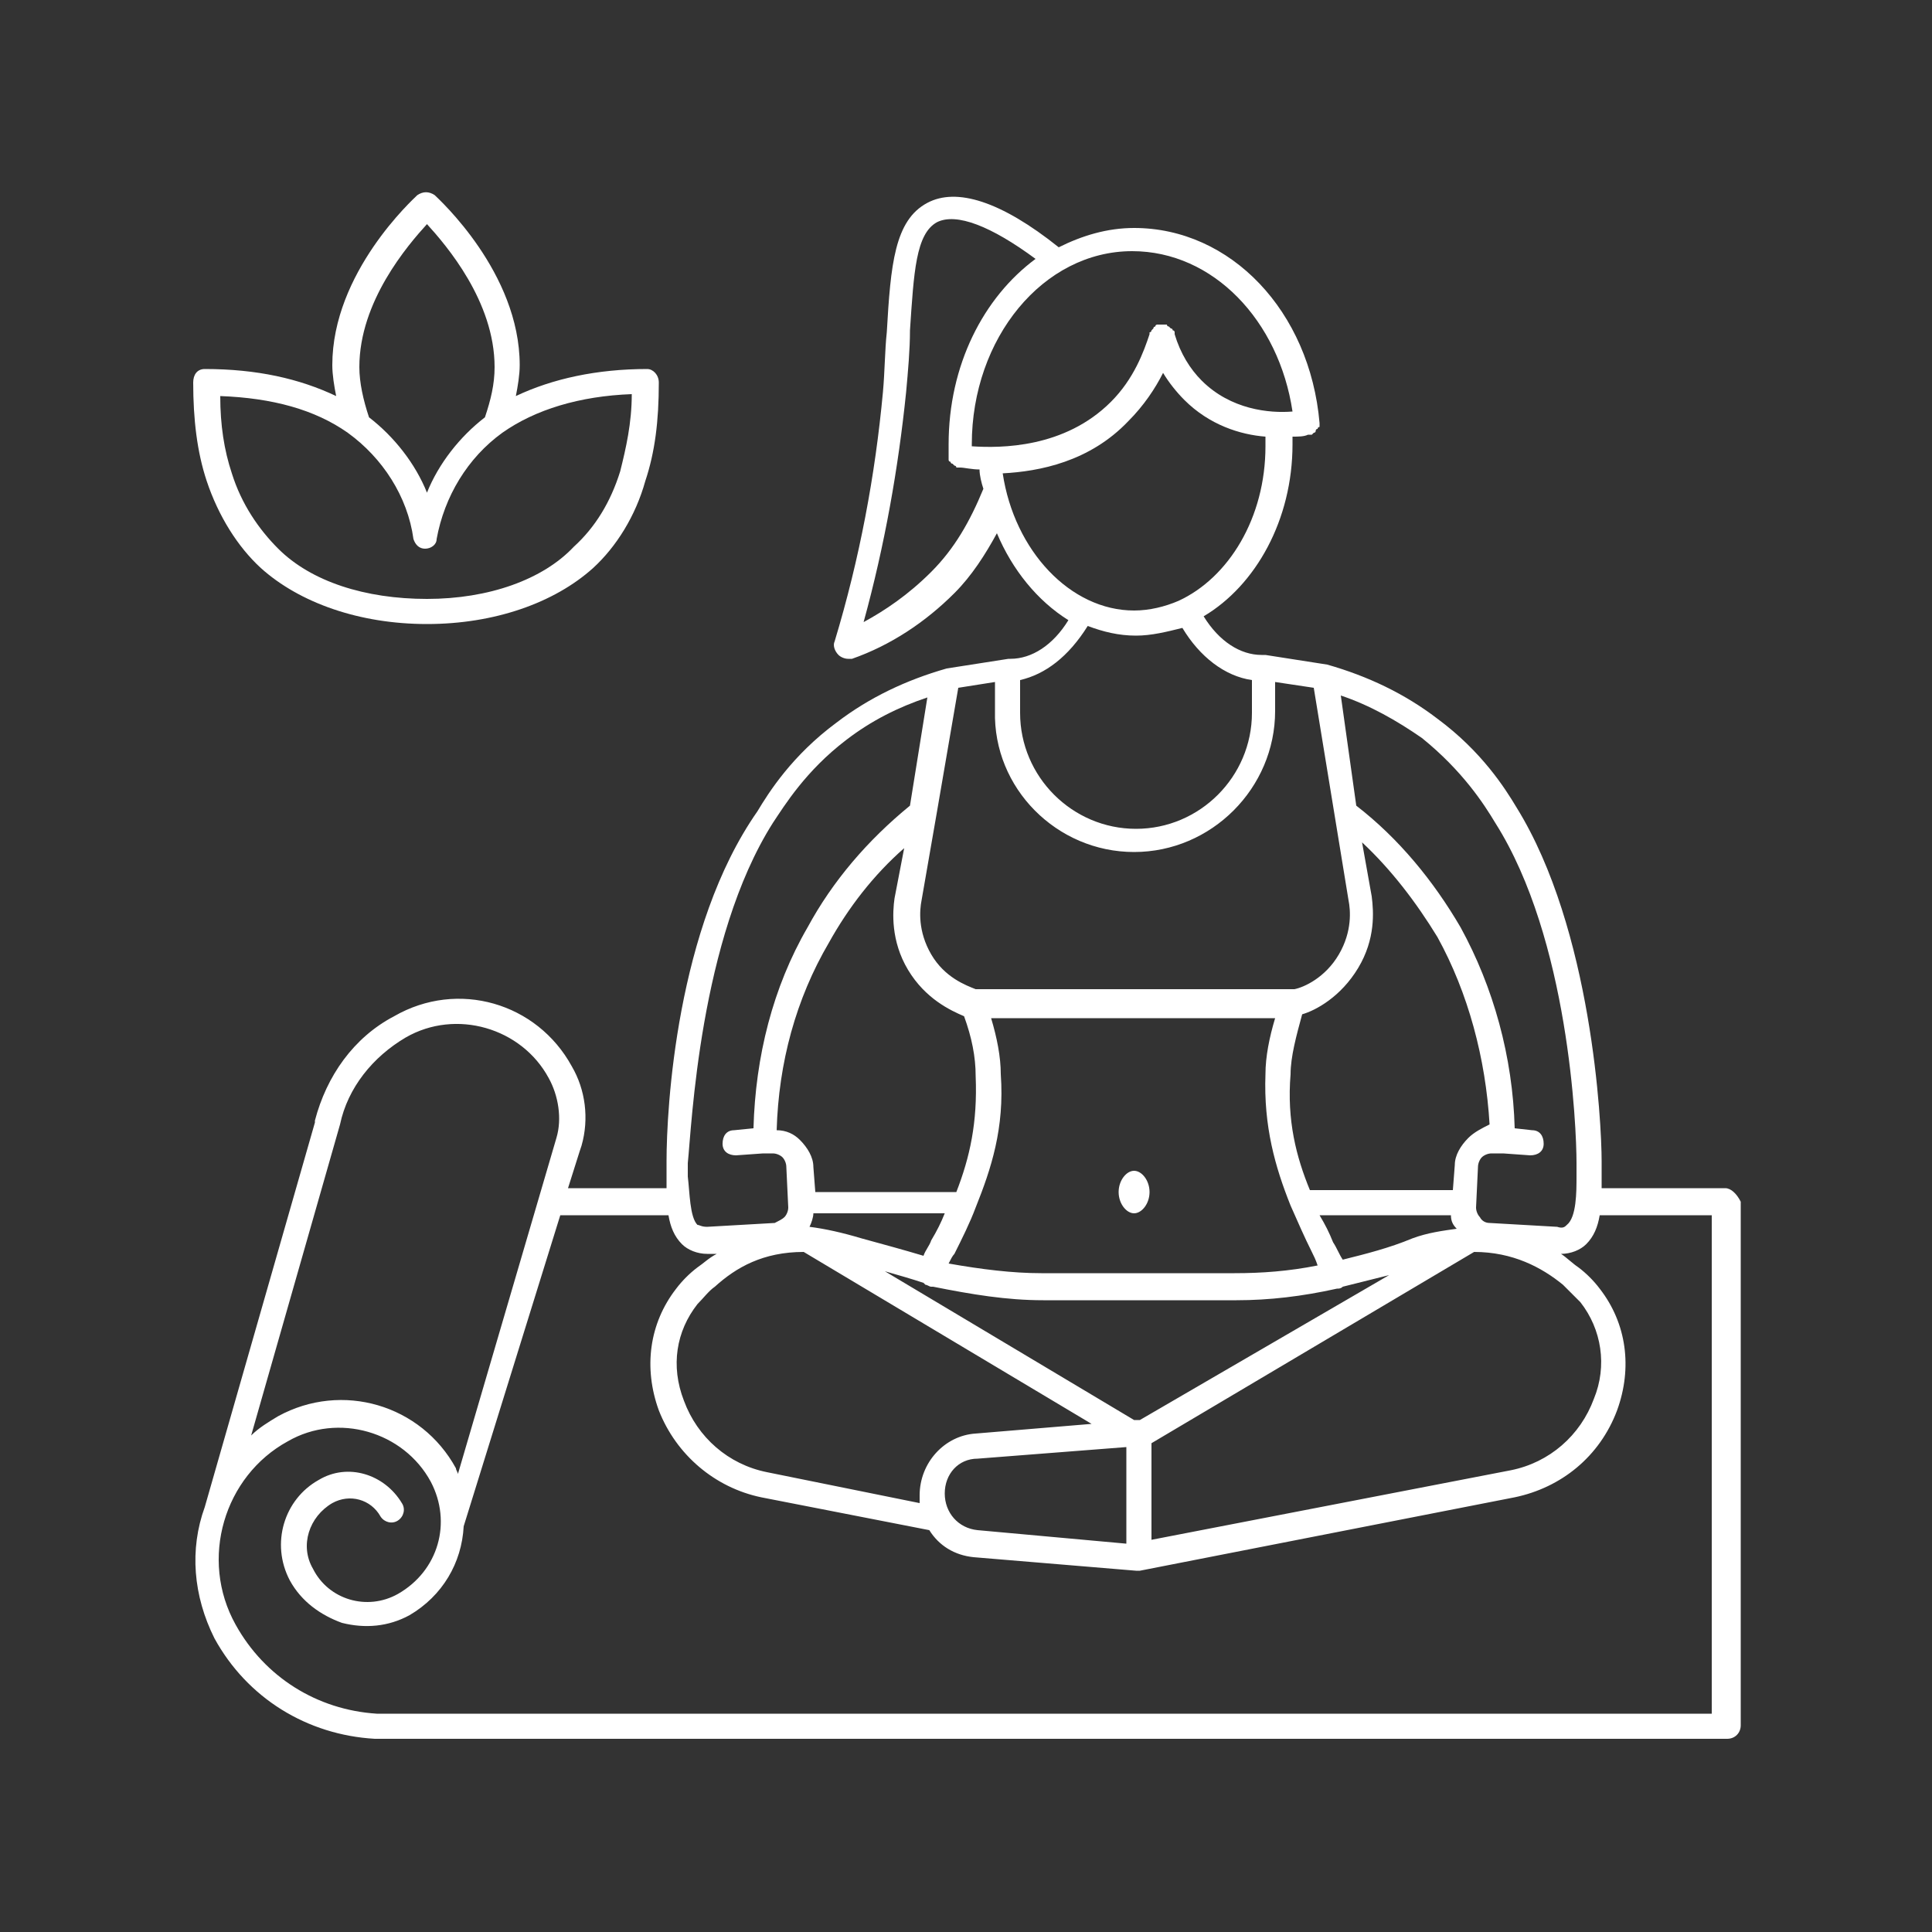 <?xml version="1.0" encoding="utf-8"?>
<!-- Generator: Adobe Illustrator 25.0.0, SVG Export Plug-In . SVG Version: 6.00 Build 0)  -->
<svg version="1.1" id="Layer_1" xmlns="http://www.w3.org/2000/svg" xmlns:xlink="http://www.w3.org/1999/xlink" x="0px" y="0px"
	 viewBox="0 0 100 100" style="enable-background:new 0 0 100 100;" xml:space="preserve">
<rect x="0" y="0" width="100" height="100" fill="#333333" stroke="none"/>
<style type="text/css">
	.st0{fill:#FFFFFF;}
</style>
<g>
	<path class="st0" d="M58.7,60.6c-0.4,0-0.8,0.5-0.8,1.1s0.4,1.1,0.8,1.1c0.4,0,0.8-0.5,0.8-1.1S59.1,60.6,58.7,60.6z"/>
	<path class="st0" d="M89.3,61.5h-6.4c0-0.2,0-0.5,0-0.7c0-0.3,0-0.5,0-0.7c0,0,0,0,0,0s0,0,0,0c0-2-0.5-12-4.4-18.3
		c-0.6-1-1.8-2.9-4.1-4.6c-1.7-1.3-3.6-2.2-5.7-2.8c0,0,0,0,0,0c0,0,0,0,0,0c0,0,0,0,0,0l-3.2-0.5c0,0,0,0-0.1,0c0,0,0,0-0.1,0
		c0,0,0,0,0,0c-1.1,0-2.2-0.7-3-2c2.7-1.6,4.6-5,4.6-8.9c0-0.1,0-0.3,0-0.4c0.3,0,0.6,0,0.8-0.1c0,0,0,0,0,0c0,0,0.1,0,0.1,0
		c0,0,0.1,0,0.1,0c0,0,0.1-0.1,0.1-0.1c0,0,0.1,0,0.1-0.1c0,0,0-0.1,0.1-0.1c0,0,0-0.1,0.1-0.1c0,0,0-0.1,0-0.1c0,0,0-0.1,0-0.1
		c0,0,0,0,0,0c0,0,0,0,0,0s0,0,0,0c-0.5-5.8-4.6-10.1-9.6-10.1c-1.4,0-2.7,0.4-3.9,1c-3-2.4-5.3-3.1-6.8-2.3
		c-1.7,0.9-1.9,3.2-2.1,6.7c-0.1,0.9-0.1,2-0.2,3.1c-0.4,4.3-1.2,8.6-2.5,12.9c-0.1,0.2,0,0.5,0.2,0.7c0.1,0.1,0.3,0.2,0.5,0.2
		c0.1,0,0.1,0,0.2,0c2-0.7,3.8-1.9,5.3-3.4c0.9-0.9,1.6-2,2.2-3.1c0.8,1.9,2.1,3.5,3.7,4.5c-0.8,1.3-1.9,2-3,2c0,0-0.1,0-0.1,0
		c0,0,0,0,0,0l-3.2,0.5c0,0,0,0,0,0c0,0,0,0,0,0c0,0,0,0,0,0c-2.1,0.6-4,1.5-5.7,2.8c-2.3,1.7-3.5,3.6-4.1,4.6
		C35,48,34.5,57.4,34.5,60.1c0,0,0,0,0,0s0,0,0,0c0,0.2,0,0.4,0,0.7c0,0.2,0,0.4,0,0.7h-5.1l0.6-1.9c0,0,0,0,0,0l0.1-0.3
		c0.4-1.4,0.2-2.9-0.5-4.1c-1.8-3.3-5.9-4.5-9.2-2.6c-2.1,1.1-3.5,3.1-4.1,5.4l0,0.1h0l-5.7,19.9c0,0,0,0,0,0
		c-0.8,2.2-0.6,4.6,0.5,6.8c1.7,3.1,4.8,5,8.3,5.2c0,0,0,0,0.1,0c0.2,0,0.4,0,0.7,0s0.4,0,0.7,0h68.5c0.4,0,0.7-0.3,0.7-0.7V62.2
		C89.9,61.8,89.6,61.5,89.3,61.5z M77.4,42.6c3.8,6,4.2,15.7,4.2,17.6c0,0.2,0,0.4,0,0.7c0,0.8,0,2.1-0.5,2.5
		c-0.1,0.1-0.2,0.2-0.5,0.1l-3.5-0.2c-0.2,0-0.4-0.1-0.5-0.3c-0.1-0.1-0.2-0.3-0.2-0.5l0.1-2.1c0-0.2,0.1-0.4,0.2-0.5
		s0.3-0.2,0.5-0.2l0.3,0c0.1,0,0.1,0,0.2,0c0,0,0.1,0,0.1,0l1.4,0.1c0.4,0,0.7-0.2,0.7-0.6s-0.2-0.7-0.6-0.7l-0.9-0.1
		c-0.1-3.7-1.1-7.3-2.8-10.4c-1.4-2.4-3.2-4.6-5.4-6.3L69.4,36c1.5,0.5,2.9,1.3,4.2,2.2C75.7,39.9,76.8,41.6,77.4,42.6L77.4,42.6z
		 M58.7,44.1c4,0,7.3-3.3,7.3-7.3v-1.5l2,0.3l1.8,11c0.1,0.5,0.2,1.6-0.5,2.8c-0.7,1.2-1.8,1.7-2.3,1.8H50.5
		c-0.5-0.2-1.6-0.6-2.3-1.8c-0.7-1.2-0.6-2.3-0.5-2.8l0.8-4.6c0,0,0,0,0,0l1.1-6.4l1.9-0.3v1.5C51.4,40.8,54.7,44.1,58.7,44.1z
		 M59,73.5c-0.1,0-0.1,0-0.2,0l-0.1,0l-12.9-7.7c0.7,0.2,1.4,0.4,2,0.6c0,0,0,0,0.1,0.1c0.1,0,0.2,0.1,0.3,0.1c0,0,0,0,0.1,0
		c2,0.4,3.8,0.7,5.7,0.7h10c1.7,0,3.4-0.2,5.2-0.6c0,0,0,0,0,0c0.1,0,0.2,0,0.3-0.1c0,0,0,0,0,0c0.8-0.2,1.6-0.4,2.4-0.6L59,73.5z
		 M48.9,62.8c-0.2,0.5-0.4,0.9-0.7,1.4c-0.1,0.3-0.3,0.5-0.4,0.8c-1-0.3-2.1-0.6-3.2-0.9c-1-0.3-1.9-0.5-2.7-0.6
		c0.1-0.2,0.2-0.5,0.2-0.7L48.9,62.8z M66.8,62.4C66.8,62.4,66.8,62.5,66.8,62.4c0.4,0.9,0.7,1.6,1.1,2.4c0.1,0.2,0.2,0.4,0.3,0.7
		c-1.5,0.3-2.9,0.4-4.3,0.4h-10c-1.5,0-3.1-0.2-4.8-0.5c0.1-0.2,0.2-0.4,0.3-0.5c0.4-0.8,0.8-1.6,1.1-2.4c0,0,0,0,0,0
		c0.8-2,1.5-4.1,1.3-6.9c0-0.9-0.2-1.9-0.5-2.9H66c-0.3,1-0.5,2-0.5,2.9C65.4,58.3,66,60.4,66.8,62.4z M69.5,65.2
		c-0.2-0.3-0.3-0.6-0.5-0.9c-0.2-0.5-0.4-0.9-0.7-1.4h6.8c0,0.3,0.1,0.5,0.3,0.7c-0.7,0.1-1.5,0.2-2.3,0.5
		C71.9,64.6,70.7,64.9,69.5,65.2z M76,58.9c-0.4,0.4-0.7,0.9-0.7,1.4l-0.1,1.3h-7.4c-0.7-1.7-1.2-3.6-1-6c0-0.9,0.3-2,0.6-3.1
		c0.7-0.2,2-0.9,2.9-2.4c0.9-1.5,0.8-2.9,0.7-3.7c0,0,0,0,0,0c0,0,0,0,0,0l-0.5-2.8c1.5,1.4,2.8,3.1,3.9,4.9
		c1.6,2.9,2.5,6.3,2.7,9.7C76.7,58.4,76.3,58.6,76,58.9z M46.3,46.5L46.3,46.5C46.3,46.5,46.3,46.5,46.3,46.5
		c-0.1,0.7-0.2,2.2,0.7,3.7c0.9,1.5,2.2,2.1,2.9,2.4c0.4,1.1,0.6,2.1,0.6,3.1c0.1,2.4-0.3,4.2-1,6h-7.3l-0.1-1.3
		c0-0.5-0.3-1-0.7-1.4c-0.3-0.3-0.7-0.5-1.2-0.5c0.1-3.5,1-6.8,2.7-9.7c1-1.8,2.3-3.5,3.9-4.9L46.3,46.5z M41.6,64.8l14.9,8.9
		l-6,0.5c-1.6,0.1-2.9,1.5-2.9,3.2c0,0.1,0,0.2,0,0.4l-7.9-1.6c-2-0.4-3.6-1.8-4.3-3.7c-0.7-1.8-0.4-3.6,0.7-5
		c0.3-0.3,0.6-0.7,0.9-0.9C38.1,65.6,39.5,64.8,41.6,64.8L41.6,64.8z M48.9,77.3c0-1,0.7-1.8,1.7-1.8l7.7-0.6v5l-7.7-0.7
		C49.6,79.1,48.9,78.3,48.9,77.3z M59.6,74.7l16.7-9.9c2,0,3.5,0.8,4.6,1.7c0.3,0.3,0.6,0.6,0.9,0.9c1.1,1.4,1.4,3.3,0.7,5
		c-0.7,1.9-2.3,3.3-4.3,3.7l-18.6,3.6V74.7z M66.9,21.3c-1.2,0.1-3.2-0.1-4.7-1.6c-0.6-0.6-1.1-1.4-1.4-2.4c0,0,0,0,0-0.1
		c0,0,0-0.1-0.1-0.1c0,0,0-0.1-0.1-0.1c0,0-0.1-0.1-0.1-0.1c0,0-0.1,0-0.1-0.1c0,0,0,0-0.1,0c0,0,0,0-0.1,0c0,0-0.1,0-0.1,0
		c0,0-0.1,0-0.1,0c0,0,0,0,0,0c0,0,0,0-0.1,0c0,0-0.1,0-0.1,0.1c0,0-0.1,0-0.1,0.1c0,0-0.1,0.1-0.1,0.1c0,0,0,0.1-0.1,0.1
		c0,0,0,0,0,0.1c-0.3,0.9-0.8,2.3-2,3.5c-2.4,2.4-5.7,2.4-7.2,2.3c0,0,0,0,0-0.1c0-5.5,3.7-10,8.3-10C62.8,13,66.2,16.6,66.9,21.3z
		 M48.2,29.6c-1.2,1.2-2.4,2-3.5,2.6c1.1-4,1.8-8,2.2-11.9c0.1-1.1,0.2-2.2,0.2-3.2c0.2-3,0.3-5,1.4-5.6c1-0.5,2.8,0.2,5.1,1.9
		c-2.7,2-4.5,5.5-4.5,9.6c0,0.2,0,0.5,0,0.7c0,0,0,0,0,0c0,0,0,0.1,0,0.1c0,0,0,0.1,0.1,0.1c0,0,0,0.1,0.1,0.1c0,0,0.1,0.1,0.1,0.1
		c0,0,0.1,0,0.1,0.1c0,0,0.1,0,0.1,0c0,0,0,0,0.1,0c0.2,0,0.6,0.1,1,0.1c0,0.3,0.1,0.7,0.2,1C50.2,27,49.4,28.4,48.2,29.6z
		 M51.9,24.5c1.9-0.1,4.5-0.6,6.5-2.7c0.8-0.8,1.4-1.7,1.8-2.5c0.3,0.5,0.7,1,1.1,1.4c1.3,1.3,2.9,1.8,4.2,1.9c0,0.1,0,0.3,0,0.5
		c0,3.7-1.9,6.8-4.5,8c0,0,0,0,0,0c0,0,0,0,0,0c-0.7,0.3-1.5,0.5-2.3,0.5C55.4,31.6,52.5,28.5,51.9,24.5z M56.3,32.4
		c0.8,0.3,1.6,0.5,2.5,0.5c0.8,0,1.6-0.2,2.4-0.4c0.9,1.5,2.2,2.5,3.6,2.7v1.7c0,3.3-2.7,6-6,6c-3.3,0-6-2.7-6-6v-1.7
		C54.1,34.9,55.3,34,56.3,32.4z M40,42.6c0.6-0.9,1.7-2.7,3.8-4.3c1.3-1,2.7-1.7,4.2-2.2l-0.9,5.6c-2.2,1.8-4,3.9-5.3,6.3
		c-1.8,3.1-2.7,6.7-2.8,10.4L38,58.5c-0.4,0-0.6,0.3-0.6,0.7s0.3,0.6,0.7,0.6l1.4-0.1c0,0,0.1,0,0.1,0c0.1,0,0.1,0,0.2,0l0.2,0
		c0.2,0,0.4,0.1,0.5,0.2c0.1,0.1,0.2,0.3,0.2,0.5l0.1,2.1c0,0.2-0.1,0.4-0.2,0.5c-0.1,0.1-0.3,0.2-0.5,0.3l-3.5,0.2
		c-0.3,0-0.4-0.1-0.5-0.1c-0.4-0.4-0.4-1.7-0.5-2.5c0-0.3,0-0.5,0-0.7C35.8,58.3,36.2,48.6,40,42.6z M21,53.7c2.6-1.5,6-0.5,7.4,2.1
		c0.5,0.9,0.7,2.1,0.4,3.1c0,0,0,0,0,0l-5.1,17.4c0-0.1-0.1-0.2-0.1-0.3c-1.8-3.3-5.9-4.5-9.2-2.7c-0.5,0.3-1,0.6-1.4,1l4.6-16.1
		c0,0,0,0,0,0h0C18,56.3,19.3,54.7,21,53.7z M12.2,84.1c-1.9-3.4-0.6-7.7,2.7-9.5c2.6-1.5,6-0.5,7.4,2.1c1.1,2.1,0.4,4.6-1.7,5.8
		c-1.6,0.9-3.6,0.3-4.4-1.3c-0.7-1.2-0.2-2.7,1-3.4c0.9-0.5,2-0.2,2.5,0.7c0.2,0.3,0.6,0.4,0.9,0.2c0.3-0.2,0.4-0.6,0.2-0.9
		c-0.9-1.5-2.8-2.1-4.3-1.2c-1.8,1-2.5,3.3-1.5,5.2c0.6,1.1,1.6,1.8,2.7,2.2c1.2,0.3,2.4,0.2,3.5-0.4c1.7-1,2.7-2.7,2.8-4.6L29,62.9
		h5.6c0.1,0.6,0.3,1.1,0.7,1.5c0.3,0.3,0.8,0.5,1.3,0.5c0.1,0,0.1,0,0.2,0l0.3,0c-0.4,0.2-0.7,0.5-1,0.7c-0.4,0.3-0.8,0.7-1.1,1.1
		c-1.4,1.8-1.7,4.1-0.9,6.3c0.9,2.3,2.9,4,5.3,4.5l8.7,1.7c0.5,0.8,1.3,1.3,2.3,1.4l8.4,0.7c0,0,0,0,0.1,0c0,0,0.1,0,0.1,0l19.4-3.8
		c2.4-0.5,4.4-2.1,5.3-4.5c0.8-2.2,0.5-4.5-0.9-6.3c-0.3-0.4-0.7-0.8-1.1-1.1c-0.3-0.2-0.6-0.5-0.9-0.7h0c0.5,0,1-0.2,1.3-0.5
		c0.4-0.4,0.6-0.9,0.7-1.5h5.8v25.8H19.5C16.4,88.5,13.7,86.8,12.2,84.1L12.2,84.1z"/>
	<path class="st0" d="M13.5,29.4c2,1.8,5.1,2.9,8.6,2.9h0c3.5,0,6.6-1.1,8.6-2.9c1.2-1.1,2.2-2.7,2.7-4.5c0.5-1.5,0.7-3.1,0.7-5.1
		c0-0.4-0.3-0.7-0.6-0.7c-2.6,0-4.9,0.5-6.8,1.4c0.1-0.5,0.2-1.1,0.2-1.6c0-4.8-4.2-8.6-4.4-8.8c-0.3-0.2-0.6-0.2-0.9,0
		c-0.2,0.2-4.4,4-4.4,8.8c0,0.5,0.1,1.1,0.2,1.6c-1.9-0.9-4.1-1.4-6.8-1.4c-0.4,0-0.6,0.3-0.6,0.7c0,1.9,0.2,3.6,0.7,5.1
		C11.3,26.7,12.3,28.3,13.5,29.4z M22.1,11.6c1,1.1,3.5,4,3.5,7.4c0,0.9-0.2,1.7-0.5,2.6c-1.3,1-2.4,2.4-3,3.9
		c-0.6-1.5-1.7-2.9-3-3.9c-0.3-0.9-0.5-1.8-0.5-2.6C18.6,15.6,21.1,12.7,22.1,11.6z M18,22.4c1.8,1.3,3.1,3.3,3.4,5.5
		c0.1,0.3,0.3,0.5,0.6,0.5h0c0.3,0,0.6-0.2,0.6-0.5c0.4-2.2,1.6-4.2,3.4-5.5c1.7-1.2,4-1.9,6.7-2c0,1.5-0.3,2.8-0.6,4
		c-0.5,1.6-1.3,2.9-2.4,3.9C28.1,30,25.3,31,22.1,31c0,0,0,0,0,0c-3.2,0-6-0.9-7.7-2.6c-1-1-1.9-2.3-2.4-3.9c-0.4-1.2-0.6-2.5-0.6-4
		C14.1,20.6,16.3,21.2,18,22.4z"/>
</g>
</svg>
